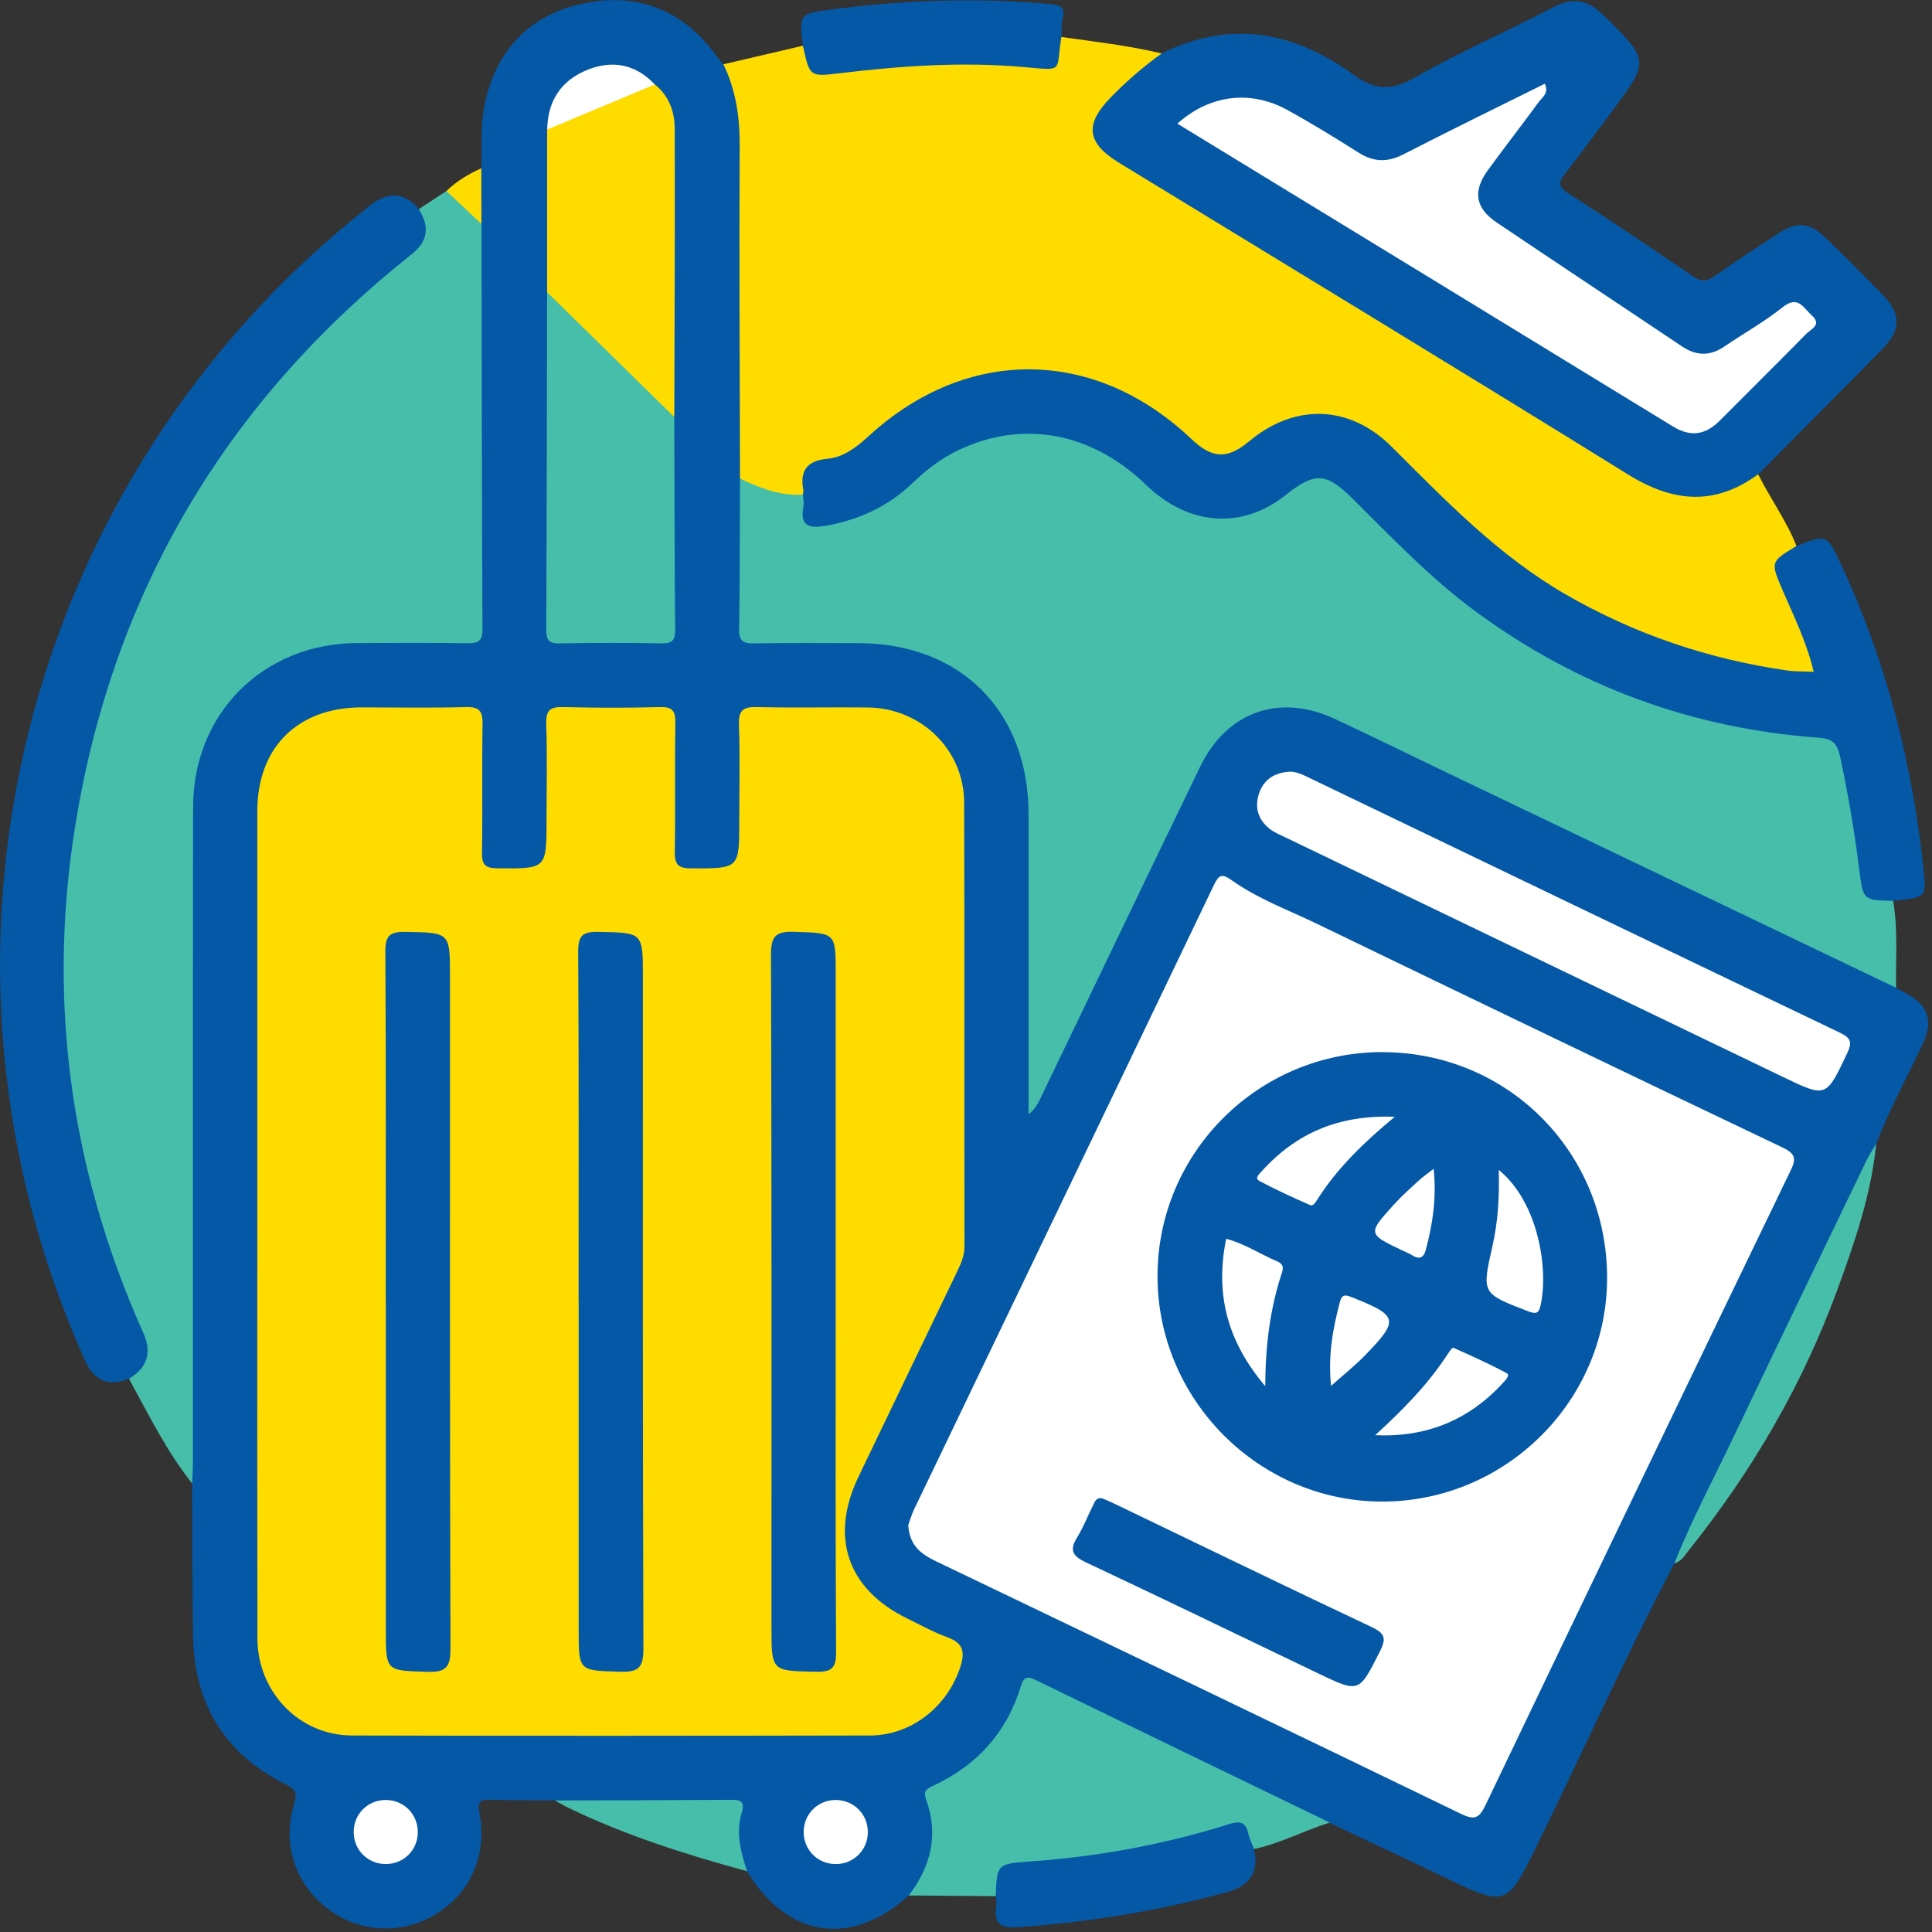 <svg width="48" height="48" viewBox="0 0 48 48" fill="none" xmlns="http://www.w3.org/2000/svg">
<rect x="0" y="0" width="48" height="48" fill="#333333" stroke="none"/>
<g clip-path="url(#clip0_331_359)">
<path d="M22.58 47.092C21.142 48.386 19.571 48.15 18.559 46.49C18.277 46.214 18.219 45.866 18.219 45.492C18.219 44.876 18.215 44.874 17.585 44.872C16.677 44.87 15.771 44.868 14.863 44.872C14.497 44.872 14.139 44.838 13.789 44.732C13.257 44.728 12.725 44.732 12.195 44.714C11.939 44.704 11.855 44.75 11.911 45.04C12.115 46.078 11.687 47.036 10.823 47.56C9.979 48.072 8.939 48.022 8.159 47.434C7.343 46.818 6.999 45.834 7.307 44.824C7.397 44.526 7.329 44.446 7.077 44.32C5.573 43.564 4.823 42.322 4.797 40.646C4.777 39.384 4.781 38.122 4.775 36.86C4.659 36.56 4.633 36.25 4.633 35.93C4.635 30.677 4.633 25.425 4.637 20.175C4.639 17.607 6.429 15.831 9.011 15.823C9.675 15.821 10.341 15.823 11.005 15.823C11.811 15.821 11.819 15.813 11.819 15.027C11.819 12.003 11.819 8.976 11.819 5.952C11.819 5.836 11.813 5.72 11.825 5.604C11.869 5.13 11.703 4.638 11.959 4.184C11.981 3.656 11.933 3.112 12.039 2.602C12.329 1.198 13.221 0.31 14.623 0.062C15.937 -0.172 17.027 0.308 17.817 1.41C17.865 1.476 17.919 1.538 17.971 1.602C18.187 1.702 18.271 1.9 18.341 2.108C18.463 2.472 18.527 2.844 18.527 3.23C18.525 6.078 18.535 8.924 18.523 11.771C18.481 12.967 18.523 14.165 18.501 15.361C18.495 15.735 18.657 15.855 19.011 15.849C19.843 15.837 20.675 15.841 21.506 15.847C23.868 15.863 25.68 17.667 25.688 20.029C25.696 22.453 25.694 24.877 25.688 27.295C26.72 25.205 27.694 23.077 28.742 20.985C29.07 20.331 29.34 19.649 29.678 19.001C30.428 17.561 31.76 17.077 33.246 17.745C34.186 18.169 35.104 18.637 36.034 19.085C39.374 20.695 42.712 22.307 46.062 23.897C46.431 24.073 46.853 24.181 47.107 24.547C47.251 24.627 47.401 24.697 47.537 24.789C47.909 25.039 48.003 25.417 47.795 25.877C47.409 26.729 46.941 27.543 46.615 28.425C46.407 29.199 46.008 29.895 45.666 30.609C44.437 33.163 43.21 35.718 41.976 38.27C41.874 38.48 41.746 38.672 41.596 38.85C40.374 41.174 39.304 43.574 38.146 45.93C37.454 47.338 37.392 47.364 35.994 46.692C35.012 46.22 34.024 45.758 33.04 45.29C32.264 45.134 31.592 44.714 30.892 44.382C29.228 43.588 27.57 42.784 25.91 41.982C25.644 41.852 25.526 41.85 25.406 42.162C25.032 43.142 24.412 43.924 23.438 44.376C23.138 44.516 23.168 44.722 23.218 44.994C23.364 45.798 23.292 46.55 22.578 47.1L22.58 47.092Z" fill="#0458A6"/>
<path d="M47.107 24.541C43.339 22.737 39.572 20.933 35.804 19.127C34.922 18.705 34.044 18.271 33.158 17.859C31.792 17.221 30.482 17.679 29.822 19.041C28.49 21.785 27.174 24.537 25.85 27.287C25.782 27.429 25.706 27.565 25.554 27.685V27.215C25.554 24.889 25.554 22.563 25.554 20.235C25.554 17.671 23.872 15.983 21.322 15.979C20.457 15.979 19.593 15.969 18.729 15.985C18.449 15.991 18.359 15.913 18.363 15.625C18.383 14.379 18.379 13.133 18.385 11.887C18.937 11.921 19.445 12.151 19.982 12.255C20.273 13.033 20.331 13.059 21.183 12.747C21.754 12.539 22.25 12.213 22.7 11.809C24.45 10.235 26.81 10.271 28.496 11.893C29.606 12.961 30.772 13.033 31.982 12.105C32.61 11.623 33.022 11.641 33.6 12.211C34.51 13.109 35.39 14.041 36.406 14.823C38.89 16.733 41.668 17.897 44.809 18.147C45.629 18.213 45.725 18.293 45.909 19.083C46.107 19.925 46.243 20.779 46.323 21.639C46.359 22.035 46.449 22.271 46.879 22.273C46.945 22.273 46.999 22.325 47.035 22.385C47.159 23.101 47.095 23.823 47.107 24.543V24.541Z" fill="#47BEAA"/>
<path d="M19.949 12.289C19.383 12.325 18.879 12.127 18.385 11.887C18.379 9.131 18.363 6.374 18.377 3.618C18.381 2.908 18.283 2.236 17.973 1.598C18.631 1.444 19.289 1.29 19.947 1.136C20.209 1.854 20.759 1.69 21.317 1.626C22.713 1.464 24.117 1.34 25.515 1.546C26.081 1.628 26.147 1.21 26.367 0.918C27.201 1.036 28.041 1.132 28.863 1.328C28.871 1.532 28.711 1.614 28.577 1.702C28.197 1.95 27.891 2.28 27.585 2.606C27.129 3.096 27.187 3.514 27.759 3.87C29.521 4.968 31.301 6.036 33.069 7.124C35.631 8.699 38.206 10.249 40.762 11.831C41.568 12.329 42.38 12.369 43.22 11.931C43.364 11.855 43.496 11.737 43.68 11.783C43.982 12.387 44.386 12.937 44.634 13.569C44.132 13.929 44.246 14.351 44.484 14.811C44.706 15.239 44.866 15.695 45.036 16.147C45.24 16.693 45.134 16.849 44.538 16.795C43.726 16.721 42.932 16.539 42.148 16.307C39.674 15.575 37.535 14.287 35.739 12.431C35.335 12.013 34.923 11.601 34.505 11.199C33.497 10.231 32.267 10.167 31.167 11.015C30.449 11.569 30.113 11.551 29.435 10.917C27.189 8.817 24.059 8.777 21.765 10.825C21.517 11.047 21.279 11.307 20.955 11.391C20.451 11.521 20.045 11.723 19.945 12.289H19.949Z" fill="#FEDC00"/>
<path d="M11.963 5.566C11.969 8.925 11.971 12.281 11.987 15.639C11.987 15.947 11.863 15.985 11.605 15.981C10.691 15.969 9.777 15.971 8.863 15.977C6.537 15.991 4.801 17.723 4.797 20.051C4.789 25.453 4.795 30.855 4.793 36.26C4.793 36.46 4.781 36.658 4.775 36.858C4.139 36.058 3.691 35.142 3.203 34.252C3.769 33.846 3.551 33.392 3.329 32.892C2.335 30.653 1.761 28.313 1.553 25.867C1.349 23.475 1.515 21.119 2.071 18.791C2.899 15.319 4.441 12.203 6.759 9.479C7.689 8.388 8.697 7.376 9.819 6.482C10.239 6.148 10.753 5.874 10.405 5.196L11.091 4.746C11.505 4.888 11.731 5.228 11.963 5.566Z" fill="#47BEAA"/>
<path d="M43.682 11.783C42.61 12.569 41.576 12.486 40.456 11.793C36.252 9.186 32.022 6.622 27.802 4.044C26.998 3.552 26.942 3.096 27.59 2.426C27.984 2.02 28.41 1.654 28.868 1.324C30.572 0.486 32.158 0.78 33.634 1.862C34.15 2.24 34.568 2.258 35.14 1.932C36.262 1.296 37.452 0.776 38.598 0.178C39.092 -0.08 39.464 0.008 39.846 0.384C40.984 1.508 40.99 1.502 40.032 2.79C39.656 3.296 39.282 3.804 38.894 4.302C38.738 4.504 38.682 4.622 38.956 4.798C40.004 5.47 41.034 6.168 42.064 6.866C42.258 6.998 42.4 7.002 42.594 6.866C43.094 6.51 43.61 6.174 44.122 5.838C44.658 5.484 44.95 5.508 45.402 5.95C45.866 6.404 46.326 6.86 46.776 7.326C47.236 7.8 47.236 8.192 46.772 8.666C45.748 9.71 44.714 10.744 43.684 11.783H43.682Z" fill="#0458A6"/>
<path d="M19.949 12.289C19.953 12.257 19.967 12.221 19.961 12.191C19.867 11.701 20.035 11.447 20.565 11.397C20.969 11.359 21.293 11.099 21.593 10.825C24.033 8.595 27.202 8.631 29.602 10.909C30.12 11.401 30.496 11.415 31.038 10.961C32.172 10.015 33.532 10.057 34.576 11.099C35.918 12.439 37.23 13.803 38.894 14.765C40.612 15.757 42.452 16.379 44.41 16.659C44.604 16.687 44.804 16.679 45.06 16.691C44.892 15.967 44.578 15.337 44.302 14.695C43.984 13.957 43.976 13.961 44.632 13.567C45.384 13.269 45.388 13.267 45.742 14.025C46.862 16.431 47.514 18.967 47.79 21.601C47.864 22.297 47.856 22.299 47.032 22.381C46.28 22.367 46.288 22.365 46.188 21.571C46.07 20.633 45.912 19.701 45.712 18.777C45.644 18.467 45.518 18.353 45.194 18.329C42.056 18.101 39.212 17.067 36.672 15.199C35.554 14.377 34.602 13.381 33.626 12.409C32.95 11.735 32.674 11.717 31.934 12.305C30.854 13.163 29.524 13.063 28.472 12.045C27.12 10.737 25.404 10.421 23.805 11.187C23.381 11.389 23.015 11.673 22.677 11.997C22.071 12.577 21.347 12.917 20.523 13.061C20.137 13.129 19.859 13.093 19.961 12.587C19.979 12.493 19.953 12.389 19.949 12.289Z" fill="#0458A6"/>
<path d="M10.405 5.198C10.683 5.632 10.627 6.002 10.237 6.308C5.742 9.873 2.94 14.473 1.936 20.119C1.138 24.601 1.692 28.947 3.56 33.114C3.78 33.604 3.662 33.984 3.204 34.252C2.706 34.458 2.344 34.312 2.118 33.812C-2.416 23.739 0.508 11.897 9.207 5.096C9.655 4.747 10.054 4.78 10.405 5.196V5.198Z" fill="#0458A6"/>
<path d="M22.579 47.092C23.125 46.372 23.327 45.584 23.009 44.712C22.939 44.52 22.997 44.454 23.161 44.378C24.259 43.874 25.011 43.05 25.365 41.888C25.443 41.628 25.553 41.652 25.753 41.75C28.179 42.932 30.609 44.106 33.039 45.282C32.404 45.474 31.814 45.802 31.157 45.938C31.073 45.916 31 45.866 30.97 45.788C30.831 45.432 30.581 45.458 30.281 45.55C29.045 45.928 27.777 46.152 26.499 46.32C26.155 46.366 25.807 46.36 25.463 46.4C25.107 46.442 24.863 46.552 24.849 46.954C24.847 47.02 24.795 47.072 24.739 47.11C24.019 47.104 23.299 47.098 22.579 47.092Z" fill="#47BEAA"/>
<path d="M24.739 47.11C24.767 46.326 24.765 46.306 25.585 46.248C27.271 46.13 28.921 45.828 30.534 45.32C30.816 45.232 30.959 45.27 31.017 45.568C31.044 45.694 31.11 45.814 31.155 45.936C31.284 46.492 31.067 46.847 30.508 47.002C28.813 47.472 27.091 47.748 25.337 47.878C24.895 47.91 24.681 47.836 24.755 47.356C24.767 47.276 24.745 47.192 24.739 47.11Z" fill="#0458A6"/>
<path d="M26.37 0.916C26.226 1.802 26.462 1.756 25.414 1.664C23.898 1.532 22.393 1.636 20.889 1.816C20.115 1.91 20.117 1.914 19.949 1.134C19.855 0.356 19.853 0.338 20.655 0.236C22.47 7.55557e-05 24.292 -0.064 26.122 0.104C26.404 0.13 26.46 0.22 26.398 0.472C26.364 0.614 26.378 0.768 26.372 0.916H26.37Z" fill="#0458A6"/>
<path d="M41.598 38.842C42.04 37.732 42.604 36.682 43.116 35.605C44.192 33.347 45.282 31.095 46.368 28.841C46.438 28.695 46.532 28.559 46.614 28.417C46.488 29.683 46.078 30.873 45.644 32.055C44.78 34.413 43.526 36.556 41.958 38.516C41.856 38.642 41.774 38.796 41.596 38.842H41.598Z" fill="#47BEAA"/>
<path d="M13.789 44.732C15.241 44.728 16.695 44.726 18.147 44.716C18.393 44.716 18.517 44.742 18.427 45.04C18.277 45.534 18.405 46.016 18.561 46.49C17.045 46.078 15.553 45.604 14.133 44.92C14.015 44.864 13.903 44.796 13.789 44.732Z" fill="#47BEAA"/>
<path d="M11.963 5.566C11.673 5.294 11.381 5.02 11.091 4.746C11.345 4.5 11.641 4.324 11.959 4.18C11.959 4.642 11.959 5.104 11.961 5.566H11.963Z" fill="#FEDC00"/>
<path d="M6.393 30.327C6.393 26.935 6.393 23.543 6.393 20.151C6.393 18.571 7.395 17.577 8.983 17.575C9.847 17.575 10.713 17.591 11.577 17.567C11.911 17.559 11.993 17.667 11.989 17.987C11.971 19.051 11.993 20.115 11.975 21.179C11.969 21.483 12.051 21.571 12.363 21.573C13.579 21.583 13.579 21.595 13.579 20.367C13.579 19.569 13.597 18.771 13.571 17.973C13.561 17.631 13.685 17.559 13.997 17.567C14.795 17.587 15.593 17.589 16.391 17.567C16.703 17.559 16.785 17.657 16.779 17.961C16.761 19.025 16.783 20.089 16.765 21.153C16.759 21.473 16.843 21.575 17.175 21.575C18.367 21.575 18.367 21.589 18.367 20.395C18.367 19.597 18.387 18.799 18.359 18.001C18.347 17.639 18.469 17.559 18.809 17.567C19.724 17.589 20.64 17.567 21.553 17.577C22.882 17.589 23.95 18.623 23.954 19.939C23.966 23.613 23.956 27.289 23.962 30.963C23.962 31.191 23.882 31.379 23.788 31.575C22.966 33.279 22.148 34.986 21.329 36.69C20.61 38.19 21.053 39.484 22.538 40.21C22.866 40.37 23.188 40.55 23.53 40.674C23.902 40.81 23.986 41.006 23.868 41.386C23.56 42.38 22.66 43.116 21.613 43.118C17.323 43.126 13.033 43.13 8.743 43.118C7.433 43.114 6.399 42.036 6.395 40.704C6.389 37.246 6.393 33.787 6.393 30.327Z" fill="#FEDC00"/>
<path d="M22.567 37.886C22.601 37.794 22.645 37.634 22.717 37.486C25.198 32.319 27.684 27.155 30.16 21.987C30.282 21.733 30.36 21.695 30.61 21.875C31.26 22.337 32.016 22.611 32.73 22.957C36.578 24.817 40.428 26.671 44.286 28.509C44.618 28.667 44.628 28.793 44.482 29.093C41.946 34.344 39.418 39.598 36.902 44.858C36.738 45.198 36.614 45.218 36.284 45.058C31.946 42.956 27.6 40.872 23.252 38.788C22.885 38.612 22.593 38.4 22.565 37.884L22.567 37.886Z" fill="white"/>
<path d="M32.006 19.173C32.2 19.161 32.362 19.245 32.528 19.325C36.92 21.437 41.312 23.551 45.708 25.655C45.986 25.789 46.022 25.895 45.892 26.169C45.368 27.273 45.38 27.277 44.298 26.757C40.176 24.773 36.054 22.789 31.932 20.803C31.798 20.739 31.656 20.681 31.54 20.589C31.248 20.357 31.164 20.043 31.286 19.697C31.402 19.369 31.66 19.203 32.006 19.175V19.173Z" fill="white"/>
<path d="M16.752 10.361C16.758 12.123 16.758 13.883 16.774 15.645C16.776 15.903 16.706 15.989 16.44 15.985C15.592 15.969 14.744 15.969 13.898 15.985C13.622 15.991 13.572 15.885 13.572 15.637C13.584 12.845 13.588 10.053 13.592 7.26C13.742 7.25 13.838 7.348 13.93 7.44C14.8 8.301 15.664 9.169 16.528 10.035C16.624 10.131 16.678 10.251 16.752 10.361Z" fill="#47BEAA"/>
<path d="M16.753 10.361C15.699 9.328 14.647 8.294 13.593 7.26C13.593 5.912 13.593 4.564 13.593 3.216C14.025 2.746 14.649 2.64 15.195 2.39C15.529 2.236 15.863 2.022 16.267 2.096C16.617 2.376 16.761 2.768 16.763 3.188C16.771 5.578 16.759 7.968 16.753 10.358V10.361Z" fill="#FEDC00"/>
<path d="M10.38 45.52C10.38 45.96 10.034 46.308 9.592 46.312C9.152 46.316 8.798 45.978 8.788 45.536C8.776 45.074 9.14 44.71 9.6 44.72C10.042 44.73 10.382 45.078 10.38 45.52Z" fill="white"/>
<path d="M20.741 46.312C20.301 46.3 19.961 45.948 19.967 45.506C19.973 45.066 20.319 44.72 20.761 44.72C21.221 44.72 21.579 45.09 21.561 45.55C21.543 45.99 21.185 46.324 20.743 46.312H20.741Z" fill="white"/>
<path d="M16.269 2.098C15.377 2.472 14.487 2.844 13.595 3.218C13.605 2.498 13.951 1.988 14.607 1.73C15.223 1.488 15.799 1.596 16.269 2.1V2.098Z" fill="white"/>
<path d="M29.255 3.068C30.059 2.35 31.077 2.226 32.003 2.742C32.597 3.072 33.179 3.426 33.753 3.792C34.129 4.03 34.475 4.038 34.873 3.832C36.031 3.236 37.205 2.664 38.381 2.08C38.489 2.318 38.313 2.42 38.225 2.54C37.813 3.104 37.385 3.654 36.973 4.218C36.585 4.746 36.649 5.166 37.185 5.528C38.713 6.558 40.251 7.574 41.782 8.602C42.142 8.844 42.483 8.854 42.843 8.608C43.324 8.28 43.836 7.996 44.288 7.634C44.672 7.326 44.802 7.646 45.008 7.83C45.278 8.072 44.992 8.176 44.878 8.292C44.168 9.016 43.444 9.728 42.73 10.448C42.377 10.804 42.008 10.866 41.568 10.598C37.477 8.094 33.383 5.594 29.251 3.072L29.255 3.068Z" fill="white"/>
<path d="M9.584 32.319C9.584 29.427 9.592 26.535 9.574 23.643C9.572 23.245 9.684 23.147 10.07 23.153C11.18 23.173 11.18 23.157 11.18 24.265C11.18 29.833 11.174 35.402 11.192 40.97C11.192 41.432 11.068 41.55 10.62 41.536C9.586 41.504 9.586 41.526 9.586 40.498C9.586 37.772 9.586 35.046 9.586 32.319H9.584Z" fill="#0458A6"/>
<path d="M20.763 32.367C20.763 35.26 20.755 38.152 20.773 41.044C20.775 41.442 20.665 41.542 20.277 41.534C19.167 41.512 19.167 41.53 19.167 40.422C19.167 34.853 19.173 29.285 19.155 23.717C19.155 23.257 19.275 23.137 19.727 23.151C20.763 23.185 20.763 23.161 20.763 24.189C20.763 26.915 20.763 29.641 20.763 32.367Z" fill="#0458A6"/>
<path d="M14.375 32.317C14.375 29.425 14.383 26.533 14.365 23.641C14.363 23.241 14.479 23.145 14.863 23.153C15.971 23.173 15.973 23.157 15.973 24.265C15.973 29.833 15.967 35.401 15.985 40.97C15.985 41.434 15.859 41.548 15.411 41.534C14.377 41.502 14.377 41.524 14.377 40.494C14.377 37.768 14.377 35.041 14.377 32.315L14.375 32.317Z" fill="#0458A6"/>
<path d="M34.354 26.141C37.466 26.145 39.934 28.631 39.928 31.757C39.922 34.818 37.392 37.32 34.32 37.306C31.262 37.294 28.752 34.76 28.758 31.695C28.766 28.625 31.272 26.135 34.354 26.139V26.141Z" fill="#0458A6"/>
<path d="M27.371 37.22C27.469 37.262 27.577 37.306 27.681 37.356C29.811 38.38 31.937 39.414 34.075 40.422C34.417 40.584 34.446 40.71 34.278 41.04C33.76 42.058 33.778 42.066 32.743 41.572C30.821 40.65 28.901 39.72 26.971 38.812C26.641 38.656 26.567 38.51 26.761 38.196C26.917 37.944 27.023 37.662 27.157 37.398C27.199 37.316 27.227 37.204 27.371 37.224V37.22Z" fill="#0458A6"/>
<path d="M31.434 34.438C30.486 33.319 30.186 32.145 30.464 30.777C30.93 30.901 31.312 31.161 31.728 31.337C31.864 31.393 31.896 31.475 31.852 31.611C31.558 32.495 31.44 33.407 31.434 34.44V34.438Z" fill="white"/>
<path d="M34.166 35.657C34.848 35.033 35.484 34.393 35.98 33.623C36.014 33.569 36.088 33.475 36.104 33.483C36.552 33.683 37.002 33.883 37.434 34.117C37.528 34.167 37.404 34.289 37.342 34.357C36.492 35.285 35.434 35.715 34.166 35.657Z" fill="white"/>
<path d="M37.238 29.067C38.226 29.877 38.478 31.546 38.274 32.435C38.23 32.627 38.168 32.656 37.97 32.58C36.814 32.136 36.812 32.144 37.078 30.968C37.214 30.365 37.256 29.753 37.236 29.069L37.238 29.067Z" fill="white"/>
<path d="M34.652 27.747C33.87 28.395 33.222 29.027 32.73 29.799C32.688 29.867 32.628 29.975 32.546 29.939C32.122 29.753 31.702 29.559 31.292 29.343C31.162 29.275 31.282 29.171 31.342 29.105C32.198 28.155 33.256 27.693 34.65 27.747H34.652Z" fill="white"/>
<path d="M33.069 34.431C32.992 33.657 33.117 33.003 33.288 32.351C33.342 32.141 33.436 32.169 33.606 32.237C34.738 32.689 34.768 32.793 33.918 33.669C33.67 33.925 33.389 34.147 33.069 34.433V34.431Z" fill="white"/>
<path d="M35.619 29.039C35.693 29.767 35.595 30.407 35.427 31.041C35.367 31.267 35.255 31.295 35.071 31.179C35.001 31.135 34.923 31.107 34.849 31.071C33.977 30.657 33.973 30.653 34.635 29.923C34.823 29.715 35.033 29.529 35.239 29.339C35.343 29.243 35.461 29.163 35.619 29.039Z" fill="white"/>
</g>
<defs>
<clipPath id="clip0_331_359">
<rect width="47.902" height="47.92" fill="white"/>
</clipPath>
</defs>
</svg>
